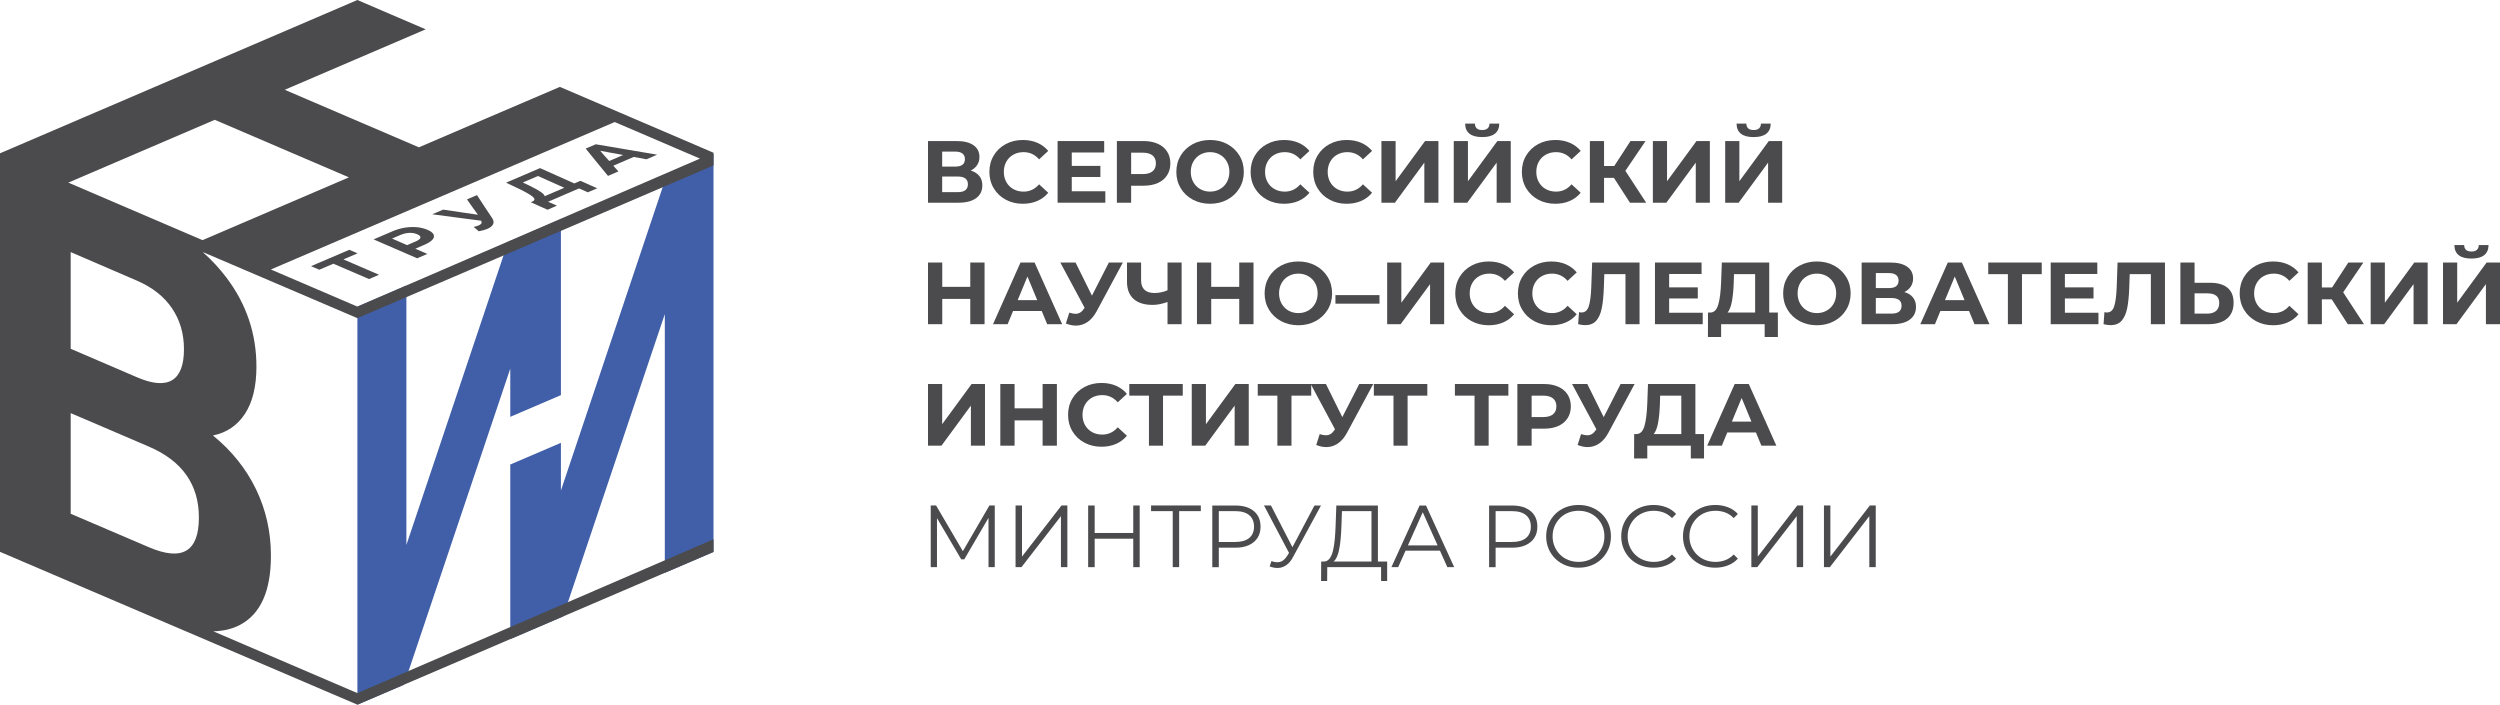 <?xml version="1.0" encoding="UTF-8"?>
<!DOCTYPE svg PUBLIC "-//W3C//DTD SVG 1.1//EN" "http://www.w3.org/Graphics/SVG/1.1/DTD/svg11.dtd">
<!-- Creator: CorelDRAW -->
<svg xmlns="http://www.w3.org/2000/svg" xml:space="preserve" width="39.649mm" height="11.176mm" version="1.1" style="shape-rendering:geometricPrecision; text-rendering:geometricPrecision; image-rendering:optimizeQuality; fill-rule:evenodd; clip-rule:evenodd"
viewBox="0 0 17530.52 4941.35"
 xmlns:xlink="http://www.w3.org/1999/xlink"
 xmlns:xodm="http://www.corel.com/coreldraw/odm/2003">
 <defs>
  <style type="text/css">
   <![CDATA[
    .fil1 {fill:#4B4B4D}
    .fil0 {fill:#405FA8;fill-rule:nonzero}
    .fil3 {fill:#4B4B4D;fill-rule:nonzero}
    .fil2 {fill:#4B4B4D;fill-rule:nonzero}
   ]]>
  </style>
 </defs>
 <g id="Слой_x0020_1">
  <g id="_1931045712736">
   <g>
    <path class="fil0" d="M2506.09 2149.9c114.47,-49.43 228.98,-98.46 343.59,-147.54 0,303.22 0,606.75 0,909.61 0,302.87 0,606.39 0,909.26 118.8,-353.62 237.61,-708.22 356.32,-1061.89 118.85,-353.93 237.69,-708.62 356.63,-1062.9l129.33 -55.44 2.48 -1.06c90.42,-38.91 148.25,-63.67 238.8,-102.44 0,303.22 0,606.75 0,909.61l0 323.51c-140.07,60.04 -214.97,92.14 -355.04,152.23l0 -338.19c-118.89,353.62 -270.41,803.77 -389.17,1157.08 -118.76,353.27 -237.69,706.54 -356.45,1059.85 -108.81,46.69 -217.67,93.38 -326.48,139.76 0,-464.95 0,-930.26 0,-1395.22 0,-464.95 0,-930.62 0,-1396.23zm1427.14 955.37l0 334.39c118.76,-353.62 270.19,-805.53 388.91,-1159.16 118.8,-353.93 237.69,-708.62 356.59,-1062.9 108.15,-46.34 216.29,-92.72 324.57,-139.1 0,465.66 0,931.28 0,1396.23 0,465.31 0,930.62 0,1395.57 -113.94,49.08 -227.75,97.8 -341.55,146.53 0,-302.2 0,-604.36 0,-906.92 0,-302.2 0,-604.71 0,-907.23 -118.89,353.62 -237.83,706.89 -356.59,1060.21 -118.8,353.27 -237.69,706.54 -356.45,1059.85l-61.63 26.44c-113.94,49.03 -195.12,83.61 -308.88,132.33 0,-302.2 0,-604.4 0,-906.92l0 -317.28 274.21 -117.39 80.82 -34.66zm-46.07 19.72l0 1224.15 0 -1224.15zm-34.75 14.94l34.75 -14.94 -34.75 14.94z"/>
   </g>
   <path class="fil1" d="M5003.29 1071.04l-2497.2 1078.86 -610.46 -261.83 3.76 1.59c417.25,-178.93 834.94,-358.18 1252.58,-537.2 385.94,-165.45 771.89,-331.21 1158.49,-496.74l0.04 0.04 597.73 256.35 95.06 -41.07zm-2497.2 1159.95l2497.2 -1070.99 0 -88.96 -597.51 -256.18 0.13 -0.04 -61.02 -26.04 -414.51 -177.7 -4.29 -1.86c-165.67,70.7 -330.06,141.26 -494.8,211.83 -164.79,70.61 -329.57,141.35 -493.91,212.05 -156.83,-67.29 -313.7,-134.54 -470.08,-201.66 -156.87,-67.25 -313.7,-134.54 -470.57,-201.79 164.34,-70.7 329.08,-141.44 493.91,-212.05 164.74,-70.57 329.13,-141.13 494.36,-212.01 -79.76,-34.18 -159.97,-68.58 -239.68,-102.8 -79.76,-34.22 -159.52,-68.4 -239.24,-102.8 -418.13,179.33 -835.78,358.75 -1253.51,537.82 -417.56,178.98 -835.2,358.22 -1252.4,537.11l-0.18 -0.09 0 0.18 0 0.04 0 21.62 0 21.84 0 21.84 0 18.79 0 1313.55 0 1312.67 0 18.7 0 21.8 0 21.8 0 21.84c54.43,23.3 108.9,46.6 163.37,69.86l2342.72 1001.98 2497.2 -1071.04 0 -88.96 -2497.2 1078.86 -1010.16 -433.25c70.79,-1.86 133.13,-16.76 186.72,-44.97 144.89,-76.27 217.18,-238.05 217.18,-484.72 0,-167.35 -34.84,-322.85 -104.88,-467.39 -69.59,-143.61 -170.22,-269.44 -301.72,-376.17 96.52,-19.85 171.37,-70.7 224.74,-152.54 53.41,-81.88 80.2,-191.89 80.2,-330.01 0,-230.8 -70.08,-438.78 -209.57,-623.55 -48.99,-64.91 -104.7,-125.13 -167.22,-180.53l1084.7 463.89zm-1086.29 -547.01l513.06 -220.05c171.02,-73.35 342.35,-146.83 513.72,-220.32 -156.83,-67.29 -313.7,-134.54 -470.08,-201.62 -156.87,-67.29 -313.74,-134.54 -470.57,-201.84 -171.37,73.53 -342.7,146.97 -513.72,220.32l-513.1 220.1 940.7 403.41zm-924.16 761.67c154.84,66.72 309.9,133.08 464.91,199.8 108.85,46.87 190.87,53.68 246.4,20.21 55.22,-33.25 83.03,-105.67 83.03,-217.09 0,-108.94 -28.08,-204.93 -84.58,-287.79 -56.33,-82.68 -138.26,-146.79 -244.86,-192.6 -155.19,-66.72 -310.07,-133.79 -464.91,-200.51 0,226.46 0,452.22 0,677.98zm548.12 1391.41c234.11,100.41 350.88,30.99 350.88,-208.12 0,-231.15 -116.77,-396.91 -350.88,-497.32 -91.3,-39.17 -182.91,-78.44 -274.17,-117.56 -91.12,-39.13 -182.74,-78.26 -273.95,-117.21 0,117.92 0,235.48 0,353.05 0,117.56 0,235.17 0,352.74 91.21,39.31 182.82,78.08 273.95,117.21 91.26,39.13 182.87,78.04 274.17,117.21z"/>
   <path class="fil2" d="M6806.87 1195.94c26.35,7.83 46.56,20.6 60.53,38.29 14.02,17.73 21,39.57 21,65.53 0,38.29 -14.5,68.13 -43.55,89.53 -29,21.44 -70.52,32.14 -124.46,32.14l-213.11 0 0 -432.41 201.35 0c50.27,0 89.4,9.64 117.39,29 28.03,19.37 42,46.96 42,82.81 0,21.4 -5.35,40.23 -16.05,56.51 -10.7,16.27 -25.73,29.14 -45.1,38.6zm-200.16 -27.81l93.29 0c21.84,0 38.29,-4.42 49.43,-13.26 11.1,-8.84 16.67,-21.93 16.67,-39.22 0,-16.89 -5.66,-29.84 -16.98,-38.91 -11.36,-9.06 -27.72,-13.62 -49.12,-13.62l-93.29 0 0 105.01zm109.96 179.15c46.96,0 70.43,-18.53 70.43,-55.58 0,-35.81 -23.48,-53.76 -70.43,-53.76l-109.96 0 0 109.34 109.96 0z"/>
   <path id="_1" class="fil2" d="M7171.94 1428.86c-44.04,0 -83.92,-9.59 -119.51,-28.74 -35.64,-19.14 -63.62,-45.72 -84.01,-79.67 -20.43,-34 -30.6,-72.38 -30.6,-115.22 0,-42.84 10.17,-81.27 30.6,-115.22 20.38,-33.96 48.37,-60.53 84.01,-79.67 35.59,-19.14 75.65,-28.74 120.13,-28.74 37.49,0 71.36,6.59 101.65,19.76 30.24,13.18 55.67,32.14 76.27,56.81l-64.24 59.34c-29.23,-33.78 -65.48,-50.67 -108.72,-50.67 -26.75,0 -50.67,5.88 -71.67,17.6 -21,11.76 -37.36,28.12 -49.08,49.12 -11.76,21 -17.64,44.88 -17.64,71.67 0,26.75 5.88,50.67 17.64,71.67 11.72,21 28.08,37.36 49.08,49.08 21,11.76 44.92,17.64 71.67,17.64 43.24,0 79.5,-17.11 108.72,-51.29l64.24 59.29c-20.6,25.11 -46.12,44.26 -76.58,57.48 -30.51,13.18 -64.46,19.76 -101.96,19.76z"/>
   <polygon id="_2" class="fil2" points="7750.79,1341.14 7750.79,1421.43 7416.01,1421.43 7416.01,989.02 7742.79,989.02 7742.79,1069.31 7515.44,1069.31 7515.44,1163.22 7716.22,1163.22 7716.22,1241.04 7515.44,1241.04 7515.44,1341.14 "/>
   <path id="_3" class="fil2" d="M8018.91 989.02c38.29,0 71.58,6.37 99.79,19.14 28.21,12.73 49.92,30.86 65.17,54.34 15.21,23.48 22.86,51.29 22.86,83.39 0,31.75 -7.65,59.42 -22.86,83.12 -15.25,23.65 -36.96,41.78 -65.17,54.34 -28.21,12.56 -61.5,18.84 -99.79,18.84l-87.1 0 0 119.25 -100.06 0 0 -432.41 187.16 0zm-5.57 231.64c30.07,0 52.92,-6.5 68.58,-19.45 15.65,-12.95 23.48,-31.39 23.48,-55.31 0,-24.27 -7.83,-42.93 -23.48,-55.89 -15.65,-12.95 -38.51,-19.45 -68.58,-19.45l-81.53 0 0 150.11 81.53 0z"/>
   <path id="_4" class="fil2" d="M8485.32 1428.86c-44.88,0 -85.33,-9.68 -121.37,-29.05 -36.03,-19.37 -64.24,-46.03 -84.63,-79.98 -20.43,-34 -30.6,-72.2 -30.6,-114.6 0,-42.45 10.17,-80.65 30.6,-114.6 20.38,-33.96 48.59,-60.66 84.63,-79.98 36.03,-19.37 76.49,-29.05 121.37,-29.05 44.92,0 85.24,9.68 121.1,29.05 35.81,19.32 64.02,46.03 84.63,79.98 20.6,33.96 30.86,72.16 30.86,114.6 0,42.4 -10.26,80.6 -30.86,114.6 -20.6,33.96 -48.81,60.62 -84.63,79.98 -35.86,19.37 -76.18,29.05 -121.1,29.05zm0 -85.24c25.56,0 48.59,-5.88 69.19,-17.64 20.6,-11.72 36.74,-28.08 48.5,-49.08 11.72,-21 17.6,-44.92 17.6,-71.67 0,-26.79 -5.88,-50.67 -17.6,-71.67 -11.76,-21 -27.9,-37.36 -48.5,-49.12 -20.6,-11.72 -43.64,-17.6 -69.19,-17.6 -25.51,0 -48.59,5.88 -69.19,17.6 -20.56,11.76 -36.74,28.12 -48.46,49.12 -11.76,21 -17.64,44.88 -17.64,71.67 0,26.75 5.88,50.67 17.64,71.67 11.72,21 27.9,37.36 48.46,49.08 20.6,11.76 43.68,17.64 69.19,17.64z"/>
   <path id="_5" class="fil2" d="M9003.6 1428.86c-44.04,0 -83.92,-9.59 -119.51,-28.74 -35.64,-19.14 -63.62,-45.72 -84.01,-79.67 -20.43,-34 -30.6,-72.38 -30.6,-115.22 0,-42.84 10.17,-81.27 30.6,-115.22 20.38,-33.96 48.37,-60.53 84.01,-79.67 35.59,-19.14 75.65,-28.74 120.13,-28.74 37.49,0 71.36,6.59 101.65,19.76 30.24,13.18 55.67,32.14 76.27,56.81l-64.24 59.34c-29.23,-33.78 -65.48,-50.67 -108.72,-50.67 -26.75,0 -50.67,5.88 -71.67,17.6 -21,11.76 -37.36,28.12 -49.08,49.12 -11.76,21 -17.64,44.88 -17.64,71.67 0,26.75 5.88,50.67 17.64,71.67 11.72,21 28.08,37.36 49.08,49.08 21,11.76 44.92,17.64 71.67,17.64 43.24,0 79.5,-17.11 108.72,-51.29l64.24 59.29c-20.6,25.11 -46.12,44.26 -76.58,57.48 -30.51,13.18 -64.46,19.76 -101.96,19.76z"/>
   <path id="_6" class="fil2" d="M9442.82 1428.86c-44.04,0 -83.92,-9.59 -119.51,-28.74 -35.64,-19.14 -63.62,-45.72 -84.01,-79.67 -20.43,-34 -30.6,-72.38 -30.6,-115.22 0,-42.84 10.17,-81.27 30.6,-115.22 20.38,-33.96 48.37,-60.53 84.01,-79.67 35.59,-19.14 75.65,-28.74 120.13,-28.74 37.49,0 71.36,6.59 101.65,19.76 30.24,13.18 55.67,32.14 76.27,56.81l-64.24 59.34c-29.23,-33.78 -65.48,-50.67 -108.72,-50.67 -26.75,0 -50.67,5.88 -71.67,17.6 -21,11.76 -37.36,28.12 -49.08,49.12 -11.76,21 -17.64,44.88 -17.64,71.67 0,26.75 5.88,50.67 17.64,71.67 11.72,21 28.08,37.36 49.08,49.08 21,11.76 44.92,17.64 71.67,17.64 43.24,0 79.5,-17.11 108.72,-51.29l64.24 59.29c-20.6,25.11 -46.12,44.26 -76.58,57.48 -30.51,13.18 -64.46,19.76 -101.96,19.76z"/>
   <polygon id="_7" class="fil2" points="9686.88,989.02 9786.32,989.02 9786.32,1270.71 9992.66,989.02 10086.53,989.02 10086.53,1421.43 9987.71,1421.43 9987.71,1140.37 9781.36,1421.43 9686.88,1421.43 "/>
   <path id="_8" class="fil2" d="M10194.06 989.02l99.44 0 0 281.69 206.35 -281.69 93.87 0 0 432.41 -98.82 0 0 -281.07 -206.35 281.07 -94.49 0 0 -432.41zm199.54 -27.81c-79.1,0 -119.02,-31.52 -119.86,-94.53l68.58 0c0.8,30.07 17.91,45.1 51.29,45.1 16.45,0 29,-3.8 37.67,-11.41 8.62,-7.65 13.18,-18.88 13.57,-33.69l68.58 0c-0.4,30.91 -10.48,54.38 -30.29,70.43 -19.76,16.05 -49.61,24.1 -89.53,24.1z"/>
   <path id="_9" class="fil2" d="M10905.68 1428.86c-44.04,0 -83.92,-9.59 -119.51,-28.74 -35.64,-19.14 -63.62,-45.72 -84.01,-79.67 -20.43,-34 -30.6,-72.38 -30.6,-115.22 0,-42.84 10.17,-81.27 30.6,-115.22 20.38,-33.96 48.37,-60.53 84.01,-79.67 35.59,-19.14 75.65,-28.74 120.13,-28.74 37.49,0 71.36,6.59 101.65,19.76 30.24,13.18 55.67,32.14 76.27,56.81l-64.24 59.34c-29.23,-33.78 -65.48,-50.67 -108.72,-50.67 -26.75,0 -50.67,5.88 -71.67,17.6 -21,11.76 -37.36,28.12 -49.08,49.12 -11.76,21 -17.64,44.88 -17.64,71.67 0,26.75 5.88,50.67 17.64,71.67 11.72,21 28.08,37.36 49.08,49.08 21,11.76 44.92,17.64 71.67,17.64 43.24,0 79.5,-17.11 108.72,-51.29l64.24 59.29c-20.6,25.11 -46.12,44.26 -76.58,57.48 -30.51,13.18 -64.46,19.76 -101.96,19.76z"/>
   <polygon id="_10" class="fil2" points="11317.13,1247.23 11247.94,1247.23 11247.94,1421.43 11148.5,1421.43 11148.5,989.02 11247.94,989.02 11247.94,1163.84 11319.61,1163.84 11433.28,989.02 11538.91,989.02 11397.43,1197.8 11543.24,1421.43 11429.57,1421.43 "/>
   <polygon id="_11" class="fil2" points="11590.2,989.02 11689.64,989.02 11689.64,1270.71 11895.98,989.02 11989.85,989.02 11989.85,1421.43 11891.03,1421.43 11891.03,1140.37 11684.69,1421.43 11590.2,1421.43 "/>
   <path id="_12" class="fil2" d="M12097.38 989.02l99.44 0 0 281.69 206.35 -281.69 93.87 0 0 432.41 -98.82 0 0 -281.07 -206.35 281.07 -94.49 0 0 -432.41zm199.54 -27.81c-79.1,0 -119.02,-31.52 -119.86,-94.53l68.58 0c0.8,30.07 17.91,45.1 51.29,45.1 16.45,0 29,-3.8 37.67,-11.41 8.62,-7.65 13.18,-18.88 13.57,-33.69l68.58 0c-0.4,30.91 -10.48,54.38 -30.29,70.43 -19.76,16.05 -49.61,24.1 -89.53,24.1z"/>
   <polygon id="_13" class="fil2" points="6903.88,1840.89 6903.88,2273.3 6803.77,2273.3 6803.77,2096.01 6607.33,2096.01 6607.33,2273.3 6507.28,2273.3 6507.28,1840.89 6607.33,1840.89 6607.33,2011.38 6803.77,2011.38 6803.77,1840.89 "/>
   <path id="_14" class="fil2" d="M7304.76 2180.63l-200.78 0 -38.29 92.67 -102.53 0 192.73 -432.41 98.86 0 193.35 432.41 -105.01 0 -38.33 -92.67zm-31.48 -75.96l-68.58 -165.58 -68.58 165.58 137.15 0z"/>
   <path id="_15" class="fil2" d="M7873.75 1840.89l-184.11 342.22c-17.69,32.94 -39,57.88 -63.93,74.77 -24.89,16.89 -52,25.33 -81.22,25.33 -22.68,0 -46.12,-4.95 -70.43,-14.86l24.1 -75.96c17.29,5.35 31.7,8 43.24,8 12.34,0 23.48,-2.96 33.34,-8.93 9.9,-5.97 18.97,-15.34 27.19,-28.12l3.71 -4.95 -170.49 -317.5 106.87 0 114.91 232.26 118.58 -232.26 98.24 0z"/>
   <path id="_16" class="fil2" d="M8285.78 1840.89l0 432.41 -98.82 0 0 -155.68c-37.49,13.57 -72.29,20.38 -104.39,20.38 -58.1,0 -102.58,-13.88 -133.44,-41.69 -30.91,-27.81 -46.34,-67.87 -46.34,-120.17l0 -135.25 98.82 0 0 124.15c0,29.67 7.96,52 23.79,67.03 15.87,15.03 38.82,22.55 68.89,22.55 32.94,0 63.84,-6.37 92.67,-19.14l0 -194.59 98.82 0z"/>
   <polygon id="_17" class="fil2" points="8789.91,1840.89 8789.91,2273.3 8689.81,2273.3 8689.81,2096.01 8493.37,2096.01 8493.37,2273.3 8393.31,2273.3 8393.31,1840.89 8493.37,1840.89 8493.37,2011.38 8689.81,2011.38 8689.81,1840.89 "/>
   <path id="_18" class="fil2" d="M9104.32 2280.73c-44.88,0 -85.33,-9.68 -121.37,-29.05 -36.03,-19.37 -64.24,-46.03 -84.63,-79.98 -20.43,-34 -30.6,-72.2 -30.6,-114.6 0,-42.45 10.17,-80.65 30.6,-114.6 20.38,-33.96 48.59,-60.66 84.63,-79.98 36.03,-19.37 76.49,-29.05 121.37,-29.05 44.92,0 85.24,9.68 121.1,29.05 35.81,19.32 64.02,46.03 84.63,79.98 20.6,33.96 30.86,72.16 30.86,114.6 0,42.4 -10.26,80.6 -30.86,114.6 -20.6,33.96 -48.81,60.62 -84.63,79.98 -35.86,19.37 -76.18,29.05 -121.1,29.05zm0 -85.24c25.56,0 48.59,-5.88 69.19,-17.64 20.6,-11.72 36.74,-28.08 48.5,-49.08 11.72,-21 17.6,-44.92 17.6,-71.67 0,-26.79 -5.88,-50.67 -17.6,-71.67 -11.76,-21 -27.9,-37.36 -48.5,-49.12 -20.6,-11.72 -43.64,-17.6 -69.19,-17.6 -25.51,0 -48.59,5.88 -69.19,17.6 -20.56,11.76 -36.74,28.12 -48.46,49.12 -11.76,21 -17.64,44.88 -17.64,71.67 0,26.75 5.88,50.67 17.64,71.67 11.72,21 27.9,37.36 48.46,49.08 20.6,11.76 43.68,17.64 69.19,17.64z"/>
   <polygon id="_19" class="fil2" points="9364.38,2069.43 9673.26,2069.43 9673.26,2129.39 9364.38,2129.39 "/>
   <polygon id="_20" class="fil2" points="9727.02,1840.89 9826.46,1840.89 9826.46,2122.58 10032.81,1840.89 10126.67,1840.89 10126.67,2273.3 10027.86,2273.3 10027.86,1992.24 9821.51,2273.3 9727.02,2273.3 "/>
   <path id="_21" class="fil2" d="M10438.65 2280.73c-44.04,0 -83.92,-9.59 -119.51,-28.74 -35.64,-19.14 -63.62,-45.72 -84.01,-79.67 -20.43,-34 -30.6,-72.38 -30.6,-115.22 0,-42.84 10.17,-81.27 30.6,-115.22 20.38,-33.96 48.37,-60.53 84.01,-79.67 35.59,-19.14 75.65,-28.74 120.13,-28.74 37.49,0 71.36,6.59 101.65,19.76 30.24,13.18 55.67,32.14 76.27,56.81l-64.24 59.34c-29.23,-33.78 -65.48,-50.67 -108.72,-50.67 -26.75,0 -50.67,5.88 -71.67,17.6 -21,11.76 -37.36,28.12 -49.08,49.12 -11.76,21 -17.64,44.88 -17.64,71.67 0,26.75 5.88,50.67 17.64,71.67 11.72,21 28.08,37.36 49.08,49.08 21,11.76 44.92,17.64 71.67,17.64 43.24,0 79.5,-17.11 108.72,-51.29l64.24 59.29c-20.6,25.11 -46.12,44.26 -76.58,57.48 -30.51,13.18 -64.46,19.76 -101.96,19.76z"/>
   <path id="_22" class="fil2" d="M10877.87 2280.73c-44.04,0 -83.92,-9.59 -119.51,-28.74 -35.64,-19.14 -63.62,-45.72 -84.01,-79.67 -20.43,-34 -30.6,-72.38 -30.6,-115.22 0,-42.84 10.17,-81.27 30.6,-115.22 20.38,-33.96 48.37,-60.53 84.01,-79.67 35.59,-19.14 75.65,-28.74 120.13,-28.74 37.49,0 71.36,6.59 101.65,19.76 30.24,13.18 55.67,32.14 76.27,56.81l-64.24 59.34c-29.23,-33.78 -65.48,-50.67 -108.72,-50.67 -26.75,0 -50.67,5.88 -71.67,17.6 -21,11.76 -37.36,28.12 -49.08,49.12 -11.76,21 -17.64,44.88 -17.64,71.67 0,26.75 5.88,50.67 17.64,71.67 11.72,21 28.08,37.36 49.08,49.08 21,11.76 44.92,17.64 71.67,17.64 43.24,0 79.5,-17.11 108.72,-51.29l64.24 59.29c-20.6,25.11 -46.12,44.26 -76.58,57.48 -30.51,13.18 -64.46,19.76 -101.96,19.76z"/>
   <path id="_23" class="fil2" d="M11496.86 1840.89l0 432.41 -98.82 0 0 -350.88 -148.29 0 -3.09 90.2c-2.03,61.37 -6.99,111.07 -14.81,149.18 -7.83,38.11 -20.91,67.34 -39.22,87.72 -18.35,20.38 -43.95,30.6 -76.93,30.6 -13.57,0 -30.07,-2.3 -49.39,-6.81l6.15 -84.63c5.35,1.64 11.32,2.48 17.95,2.48 23.88,0 40.54,-14.1 50.01,-42.31 9.46,-28.21 15.47,-72.38 17.91,-132.51l6.19 -175.44 332.36 0z"/>
   <polygon id="_24" class="fil2" points="11939.8,2193.01 11939.8,2273.3 11605.01,2273.3 11605.01,1840.89 11931.8,1840.89 11931.8,1921.18 11704.45,1921.18 11704.45,2015.09 11905.22,2015.09 11905.22,2092.91 11704.45,2092.91 11704.45,2193.01 "/>
   <path id="_25" class="fil2" d="M12466.74 2191.77l0 171.11 -92.63 0 0 -89.58 -305.21 0 0 89.58 -92.63 0 0.62 -171.11 17.29 0c25.95,-0.84 44.26,-19.76 54.96,-56.86 10.7,-37.05 17.29,-89.98 19.76,-158.77l4.95 -135.25 332.36 0 0 350.88 60.53 0zm-309.5 -206.35c-2.03,51.47 -6.37,94.62 -12.95,129.41 -6.59,34.8 -16.67,60.44 -30.29,76.93l193.39 0 0 -269.35 -148.29 0 -1.86 63z"/>
   <path id="_26" class="fil2" d="M12740.43 2280.73c-44.88,0 -85.33,-9.68 -121.37,-29.05 -36.03,-19.37 -64.24,-46.03 -84.63,-79.98 -20.43,-34 -30.6,-72.2 -30.6,-114.6 0,-42.45 10.17,-80.65 30.6,-114.6 20.38,-33.96 48.59,-60.66 84.63,-79.98 36.03,-19.37 76.49,-29.05 121.37,-29.05 44.92,0 85.24,9.68 121.1,29.05 35.81,19.32 64.02,46.03 84.63,79.98 20.6,33.96 30.86,72.16 30.86,114.6 0,42.4 -10.26,80.6 -30.86,114.6 -20.6,33.96 -48.81,60.62 -84.63,79.98 -35.86,19.37 -76.18,29.05 -121.1,29.05zm0 -85.24c25.56,0 48.59,-5.88 69.19,-17.64 20.6,-11.72 36.74,-28.08 48.5,-49.08 11.72,-21 17.6,-44.92 17.6,-71.67 0,-26.79 -5.88,-50.67 -17.6,-71.67 -11.76,-21 -27.9,-37.36 -48.5,-49.12 -20.6,-11.72 -43.64,-17.6 -69.19,-17.6 -25.51,0 -48.59,5.88 -69.19,17.6 -20.56,11.76 -36.74,28.12 -48.46,49.12 -11.76,21 -17.64,44.88 -17.64,71.67 0,26.75 5.88,50.67 17.64,71.67 11.72,21 27.9,37.36 48.46,49.08 20.6,11.76 43.68,17.64 69.19,17.64z"/>
   <path id="_27" class="fil2" d="M13353.85 2047.81c26.35,7.83 46.56,20.6 60.53,38.29 14.02,17.73 21,39.57 21,65.53 0,38.29 -14.5,68.13 -43.55,89.53 -29,21.44 -70.52,32.14 -124.46,32.14l-213.11 0 0 -432.41 201.35 0c50.27,0 89.4,9.64 117.39,29 28.03,19.37 42,46.96 42,82.81 0,21.4 -5.35,40.23 -16.05,56.51 -10.7,16.27 -25.73,29.14 -45.1,38.6zm-200.16 -27.81l93.29 0c21.84,0 38.29,-4.42 49.43,-13.26 11.1,-8.84 16.67,-21.93 16.67,-39.22 0,-16.89 -5.66,-29.84 -16.98,-38.91 -11.36,-9.06 -27.72,-13.62 -49.12,-13.62l-93.29 0 0 105.01zm109.96 179.15c46.96,0 70.43,-18.53 70.43,-55.58 0,-35.81 -23.48,-53.76 -70.43,-53.76l-109.96 0 0 109.34 109.96 0z"/>
   <path id="_28" class="fil2" d="M13807.26 2180.63l-200.78 0 -38.29 92.67 -102.53 0 192.73 -432.41 98.86 0 193.35 432.41 -105.01 0 -38.33 -92.67zm-31.48 -75.96l-68.58 -165.58 -68.58 165.58 137.15 0z"/>
   <polygon id="_29" class="fil2" points="14316.96,1922.42 14178.57,1922.42 14178.57,2273.3 14079.71,2273.3 14079.71,1922.42 13941.98,1922.42 13941.98,1840.89 14316.96,1840.89 "/>
   <polygon id="_30" class="fil2" points="14714.76,2193.01 14714.76,2273.3 14379.97,2273.3 14379.97,1840.89 14706.75,1840.89 14706.75,1921.18 14479.4,1921.18 14479.4,2015.09 14680.18,2015.09 14680.18,2092.91 14479.4,2092.91 14479.4,2193.01 "/>
   <path id="_31" class="fil2" d="M15181.17 1840.89l0 432.41 -98.82 0 0 -350.88 -148.29 0 -3.09 90.2c-2.03,61.37 -6.99,111.07 -14.81,149.18 -7.83,38.11 -20.91,67.34 -39.22,87.72 -18.35,20.38 -43.95,30.6 -76.93,30.6 -13.57,0 -30.07,-2.3 -49.39,-6.81l6.15 -84.63c5.35,1.64 11.32,2.48 17.95,2.48 23.88,0 40.54,-14.1 50.01,-42.31 9.46,-28.21 15.47,-72.38 17.91,-132.51l6.19 -175.44 332.36 0z"/>
   <path id="_32" class="fil2" d="M15498.71 1982.95c52.7,0 93.2,11.76 121.41,35.24 28.21,23.43 42.31,58.27 42.31,104.39 0,48.99 -15.56,86.39 -46.65,112.13 -31.08,25.73 -74.85,38.6 -131.27,38.6l-195.2 0 0 -432.41 99.44 0 0 142.06 109.96 0zm-19.76 216.21c25.95,0 46.25,-6.37 60.84,-19.14 14.63,-12.78 21.93,-31.3 21.93,-55.58 0,-44.92 -27.59,-67.34 -82.77,-67.34l-90.2 0 0 142.06 90.2 0z"/>
   <path id="_33" class="fil2" d="M15939.17 2280.73c-44.04,0 -83.92,-9.59 -119.51,-28.74 -35.64,-19.14 -63.62,-45.72 -84.01,-79.67 -20.43,-34 -30.6,-72.38 -30.6,-115.22 0,-42.84 10.17,-81.27 30.6,-115.22 20.38,-33.96 48.37,-60.53 84.01,-79.67 35.59,-19.14 75.65,-28.74 120.13,-28.74 37.49,0 71.36,6.59 101.65,19.76 30.24,13.18 55.67,32.14 76.27,56.81l-64.24 59.34c-29.23,-33.78 -65.48,-50.67 -108.72,-50.67 -26.75,0 -50.67,5.88 -71.67,17.6 -21,11.76 -37.36,28.12 -49.08,49.12 -11.76,21 -17.64,44.88 -17.64,71.67 0,26.75 5.88,50.67 17.64,71.67 11.72,21 28.08,37.36 49.08,49.08 21,11.76 44.92,17.64 71.67,17.64 43.24,0 79.5,-17.11 108.72,-51.29l64.24 59.29c-20.6,25.11 -46.12,44.26 -76.58,57.48 -30.51,13.18 -64.46,19.76 -101.96,19.76z"/>
   <polygon id="_34" class="fil2" points="16350.63,2099.1 16281.43,2099.1 16281.43,2273.3 16182,2273.3 16182,1840.89 16281.43,1840.89 16281.43,2015.71 16353.1,2015.71 16466.78,1840.89 16572.4,1840.89 16430.92,2049.67 16576.74,2273.3 16463.06,2273.3 "/>
   <polygon id="_35" class="fil2" points="16623.69,1840.89 16723.13,1840.89 16723.13,2122.58 16929.48,1840.89 17023.34,1840.89 17023.34,2273.3 16924.52,2273.3 16924.52,1992.24 16718.18,2273.3 16623.69,2273.3 "/>
   <path id="_36" class="fil2" d="M17130.87 1840.89l99.44 0 0 281.69 206.35 -281.69 93.87 0 0 432.41 -98.82 0 0 -281.07 -206.35 281.07 -94.49 0 0 -432.41zm199.54 -27.81c-79.1,0 -119.02,-31.52 -119.86,-94.53l68.58 0c0.8,30.07 17.91,45.1 51.29,45.1 16.45,0 29,-3.8 37.67,-11.41 8.62,-7.65 13.18,-18.88 13.57,-33.69l68.58 0c-0.4,30.91 -10.48,54.38 -30.29,70.43 -19.76,16.05 -49.61,24.1 -89.53,24.1z"/>
   <polygon id="_37" class="fil2" points="6507.28,2692.76 6606.71,2692.76 6606.71,2974.45 6813.06,2692.76 6906.93,2692.76 6906.93,3125.17 6808.11,3125.17 6808.11,2844.11 6601.76,3125.17 6507.28,3125.17 "/>
   <polygon id="_38" class="fil2" points="7411.05,2692.76 7411.05,3125.17 7310.95,3125.17 7310.95,2947.88 7114.51,2947.88 7114.51,3125.17 7014.45,3125.17 7014.45,2692.76 7114.51,2692.76 7114.51,2863.25 7310.95,2863.25 7310.95,2692.76 "/>
   <path id="_39" class="fil2" d="M7723.6 3132.6c-44.04,0 -83.92,-9.59 -119.51,-28.74 -35.64,-19.14 -63.62,-45.72 -84.01,-79.67 -20.43,-34 -30.6,-72.38 -30.6,-115.22 0,-42.84 10.17,-81.27 30.6,-115.22 20.38,-33.96 48.37,-60.53 84.01,-79.67 35.59,-19.14 75.65,-28.74 120.13,-28.74 37.49,0 71.36,6.59 101.65,19.76 30.24,13.18 55.67,32.14 76.27,56.81l-64.24 59.34c-29.23,-33.78 -65.48,-50.67 -108.72,-50.67 -26.75,0 -50.67,5.88 -71.67,17.6 -21,11.76 -37.36,28.12 -49.08,49.12 -11.76,21 -17.64,44.88 -17.64,71.67 0,26.75 5.88,50.67 17.64,71.67 11.72,21 28.08,37.36 49.08,49.08 21,11.76 44.92,17.64 71.67,17.64 43.24,0 79.5,-17.11 108.72,-51.29l64.24 59.29c-20.6,25.11 -46.12,44.26 -76.58,57.48 -30.51,13.18 -64.46,19.76 -101.96,19.76z"/>
   <polygon id="_40" class="fil2" points="8293.83,2774.29 8155.44,2774.29 8155.44,3125.17 8056.58,3125.17 8056.58,2774.29 7918.85,2774.29 7918.85,2692.76 8293.83,2692.76 "/>
   <polygon id="_41" class="fil2" points="8356.83,2692.76 8456.27,2692.76 8456.27,2974.45 8662.62,2692.76 8756.48,2692.76 8756.48,3125.17 8657.67,3125.17 8657.67,2844.11 8451.32,3125.17 8356.83,3125.17 "/>
   <polygon id="_42" class="fil2" points="9194.51,2774.29 9056.12,2774.29 9056.12,3125.17 8957.26,3125.17 8957.26,2774.29 8819.53,2774.29 8819.53,2692.76 9194.51,2692.76 "/>
   <path id="_43" class="fil2" d="M9629.4 2692.76l-184.11 342.22c-17.69,32.94 -39,57.88 -63.93,74.77 -24.89,16.89 -52,25.33 -81.22,25.33 -22.68,0 -46.12,-4.95 -70.43,-14.86l24.1 -75.96c17.29,5.35 31.7,8 43.24,8 12.34,0 23.48,-2.96 33.34,-8.93 9.9,-5.97 18.97,-15.34 27.19,-28.12l3.71 -4.95 -170.49 -317.5 106.87 0 114.91 232.26 118.58 -232.26 98.24 0z"/>
   <polygon id="_44" class="fil2" points="10008.71,2774.29 9870.32,2774.29 9870.32,3125.17 9771.46,3125.17 9771.46,2774.29 9633.73,2774.29 9633.73,2692.76 10008.71,2692.76 "/>
   <polygon id="_45" class="fil2" points="10577.04,2774.29 10438.65,2774.29 10438.65,3125.17 10339.79,3125.17 10339.79,2774.29 10202.06,2774.29 10202.06,2692.76 10577.04,2692.76 "/>
   <path id="_46" class="fil2" d="M10827.2 2692.76c38.29,0 71.58,6.37 99.79,19.14 28.21,12.73 49.92,30.86 65.17,54.34 15.21,23.48 22.86,51.29 22.86,83.39 0,31.75 -7.65,59.42 -22.86,83.12 -15.25,23.65 -36.96,41.78 -65.17,54.34 -28.21,12.56 -61.5,18.84 -99.79,18.84l-87.1 0 0 119.25 -100.06 0 0 -432.41 187.16 0zm-5.57 231.64c30.07,0 52.92,-6.5 68.58,-19.45 15.65,-12.95 23.48,-31.39 23.48,-55.31 0,-24.27 -7.83,-42.93 -23.48,-55.89 -15.65,-12.95 -38.51,-19.45 -68.58,-19.45l-81.53 0 0 150.11 81.53 0z"/>
   <path id="_47" class="fil2" d="M11462.24 2692.76l-184.11 342.22c-17.69,32.94 -39,57.88 -63.93,74.77 -24.89,16.89 -52,25.33 -81.22,25.33 -22.68,0 -46.12,-4.95 -70.43,-14.86l24.1 -75.96c17.29,5.35 31.7,8 43.24,8 12.34,0 23.48,-2.96 33.34,-8.93 9.9,-5.97 18.97,-15.34 27.19,-28.12l3.71 -4.95 -170.49 -317.5 106.87 0 114.91 232.26 118.58 -232.26 98.24 0z"/>
   <path id="_48" class="fil2" d="M11949 3043.64l0 171.11 -92.63 0 0 -89.58 -305.21 0 0 89.58 -92.63 0 0.62 -171.11 17.29 0c25.95,-0.84 44.26,-19.76 54.96,-56.86 10.7,-37.05 17.29,-89.98 19.76,-158.77l4.95 -135.25 332.36 0 0 350.88 60.53 0zm-309.5 -206.35c-2.03,51.47 -6.37,94.62 -12.95,129.41 -6.59,34.8 -16.67,60.44 -30.29,76.93l193.39 0 0 -269.35 -148.29 0 -1.86 63z"/>
   <path id="_49" class="fil2" d="M12312.88 3032.5l-200.78 0 -38.29 92.67 -102.53 0 192.73 -432.41 98.86 0 193.35 432.41 -105.01 0 -38.33 -92.67zm-31.48 -75.96l-68.58 -165.58 -68.58 165.58 137.15 0z"/>
   <polygon id="_50" class="fil2" points="6526.42,3977.04 6526.42,3544.63 6564.09,3544.63 6761.77,3881.9 6742.01,3881.9 6937.83,3544.63 6975.5,3544.63 6975.5,3977.04 6931.64,3977.04 6931.64,3613.16 6942.16,3613.16 6761.77,3922.04 6740.15,3922.04 6558.52,3613.16 6570.28,3613.16 6570.28,3977.04 "/>
   <polygon id="_51" class="fil2" points="7121.32,3977.04 7121.32,3544.63 7166.42,3544.63 7166.42,3902.9 7443.15,3544.63 7484.54,3544.63 7484.54,3977.04 7439.44,3977.04 7439.44,3619.35 7162.7,3977.04 "/>
   <path id="_52" class="fil2" d="M7946.62 3544.63l45.1 0 0 432.41 -45.1 0 0 -432.41zm-270.55 432.41l-45.72 0 0 -432.41 45.72 0 0 432.41zm274.88 -199.54l-279.83 0 0 -40.15 279.83 0 0 40.15z"/>
   <polygon id="_53" class="fil2" points="8223.4,3977.04 8223.4,3571.78 8235.73,3584.16 8071.43,3584.16 8071.43,3544.63 8420.46,3544.63 8420.46,3584.16 8256.73,3584.16 8268.49,3571.78 8268.49,3977.04 "/>
   <path id="_54" class="fil2" d="M8500.79 3977.04l0 -432.41 161.82 0c36.65,0 68.18,5.84 94.53,17.6 26.35,11.72 46.65,28.61 60.84,50.67 14.24,22.02 21.31,48.68 21.31,79.98 0,30.46 -7.07,56.73 -21.31,78.75 -14.19,22.06 -34.49,39.04 -60.84,50.98 -26.35,11.94 -57.88,17.91 -94.53,17.91l-136.49 0 20.38 -21.62 0 158.15 -45.72 0zm45.72 -154.44l-20.38 -22.24 135.25 0c43.24,0 76.09,-9.37 98.55,-28.12 22.46,-18.75 33.65,-45.19 33.65,-79.36 0,-34.62 -11.19,-61.37 -33.65,-80.29 -22.46,-18.97 -55.31,-28.43 -98.55,-28.43l-135.25 0 20.38 -21.62 0 260.07z"/>
   <path id="_55" class="fil2" d="M8915.92 3934.42c21,8.22 40.77,10.17 59.29,5.88 18.57,-4.33 35.64,-18.84 51.29,-43.55l21 -33.38 4.33 -5.57 165.54 -313.17 45.72 0 -196.44 361.98c-13.18,25.11 -28.69,43.86 -46.65,56.24 -17.91,12.34 -36.83,18.92 -56.81,19.76 -19.98,0.8 -40.06,-2.87 -60.22,-11.14l12.95 -37.05zm134.68 -35.19l-187.2 -354.6 48.81 0 163.11 316.88 -24.72 37.71z"/>
   <path id="_56" class="fil2" d="M9617.11 3955.42l0 -371.26 -206.97 0 -3.71 105.01c-1.24,32.54 -3.18,63.71 -5.88,93.6 -2.65,29.84 -6.76,56.64 -12.34,80.29 -5.57,23.7 -12.95,42.93 -22.24,57.79 -9.28,14.81 -21.31,23.43 -36.12,25.91l-50.05 -9.24c16.49,0.8 30.15,-5.17 41.07,-17.91 10.92,-12.78 19.37,-30.68 25.33,-53.76 5.97,-23.08 10.39,-50.05 13.26,-80.91 2.92,-30.91 4.95,-64.24 6.19,-100.1l4.95 -140.2 291.59 0 0 410.79 -45.1 0zm-353.36 118.63l0.62 -136.53 462.7 0 0 136.53 -42.62 0 0 -97.01 -377.45 0 -0.62 97.01 -42.62 0z"/>
   <path id="_57" class="fil2" d="M9756.74 3977.04l197.68 -432.41 45.1 0 197.68 432.41 -48.19 0 -181.63 -405.88 18.53 0 -181.63 405.88 -47.53 0zm77.82 -115.53l13.57 -37.05 251.44 0 13.57 37.05 -278.59 0z"/>
   <path id="_58" class="fil2" d="M10441.83 3977.04l0 -432.41 161.82 0c36.65,0 68.18,5.84 94.53,17.6 26.35,11.72 46.65,28.61 60.84,50.67 14.24,22.02 21.31,48.68 21.31,79.98 0,30.46 -7.07,56.73 -21.31,78.75 -14.19,22.06 -34.49,39.04 -60.84,50.98 -26.35,11.94 -57.88,17.91 -94.53,17.91l-136.49 0 20.38 -21.62 0 158.15 -45.72 0zm45.72 -154.44l-20.38 -22.24 135.25 0c43.24,0 76.09,-9.37 98.55,-28.12 22.46,-18.75 33.65,-45.19 33.65,-79.36 0,-34.62 -11.19,-61.37 -33.65,-80.29 -22.46,-18.97 -55.31,-28.43 -98.55,-28.43l-135.25 0 20.38 -21.62 0 260.07z"/>
   <path id="_59" class="fil2" d="M11069.45 3980.76c-32.54,0 -62.7,-5.48 -90.51,-16.36 -27.81,-10.92 -51.86,-26.4 -72.29,-46.34 -20.38,-19.98 -36.21,-43.24 -47.53,-69.81 -11.36,-26.57 -17.02,-55.71 -17.02,-87.41 0,-31.7 5.66,-60.84 17.02,-87.41 11.32,-26.57 27.15,-49.83 47.53,-69.81 20.43,-19.98 44.39,-35.42 71.98,-46.34 27.59,-10.92 57.88,-16.36 90.82,-16.36 32.54,0 62.61,5.44 90.2,16.36 27.59,10.92 51.6,26.26 71.98,46.03 20.38,19.76 36.21,43.02 47.57,69.81 11.32,26.75 16.98,56.02 16.98,87.72 0,31.7 -5.66,60.93 -16.98,87.72 -11.36,26.75 -27.19,50.05 -47.57,69.81 -20.38,19.76 -44.39,35.11 -71.98,46.03 -27.59,10.88 -57.65,16.36 -90.2,16.36zm0 -40.77c25.95,0 49.96,-4.42 71.98,-13.31 22.02,-8.84 41.16,-21.4 57.43,-37.67 16.27,-16.27 28.96,-35.19 38.02,-56.81 9.02,-21.62 13.57,-45.41 13.57,-71.36 0,-25.95 -4.55,-49.74 -13.57,-71.36 -9.06,-21.62 -21.75,-40.54 -38.02,-56.81 -16.27,-16.27 -35.42,-28.83 -57.43,-37.71 -22.02,-8.84 -46.03,-13.26 -71.98,-13.26 -25.95,0 -50.05,4.42 -72.29,13.26 -22.24,8.89 -41.47,21.44 -57.74,37.71 -16.27,16.27 -29.05,35.19 -38.29,56.81 -9.28,21.62 -13.93,45.41 -13.93,71.36 0,25.51 4.64,49.21 13.93,71.05 9.24,21.8 22.02,40.85 38.29,57.12 16.27,16.27 35.5,28.83 57.74,37.67 22.24,8.89 46.34,13.31 72.29,13.31z"/>
   <path id="_60" class="fil2" d="M11594.53 3980.76c-32.54,0 -62.61,-5.48 -90.2,-16.36 -27.59,-10.92 -51.47,-26.26 -71.67,-46.03 -20.16,-19.76 -35.9,-43.06 -47.22,-69.81 -11.36,-26.79 -17.02,-56.02 -17.02,-87.72 0,-31.7 5.66,-60.97 17.02,-87.72 11.32,-26.79 27.15,-50.05 47.53,-69.81 20.43,-19.76 44.39,-35.11 71.98,-46.03 27.59,-10.92 57.65,-16.36 90.2,-16.36 31.3,0 60.75,5.26 88.34,15.74 27.59,10.52 50.85,26.26 69.81,47.26l-29.05 29.05c-17.69,-18.13 -37.27,-31.22 -58.67,-39.26 -21.4,-8 -44.48,-12.03 -69.19,-12.03 -25.95,0 -50.05,4.42 -72.29,13.26 -22.24,8.89 -41.56,21.44 -58.05,37.71 -16.49,16.27 -29.36,35.19 -38.6,56.81 -9.28,21.62 -13.93,45.41 -13.93,71.36 0,25.95 4.64,49.74 13.93,71.36 9.24,21.62 22.11,40.54 38.6,56.81 16.49,16.27 35.81,28.83 58.05,37.67 22.24,8.89 46.34,13.31 72.29,13.31 24.72,0 47.8,-4.11 69.19,-12.38 21.4,-8.22 40.99,-21.4 58.67,-39.53l29.05 29.05c-18.97,21 -42.22,36.83 -69.81,47.57 -27.59,10.7 -57.26,16.05 -88.96,16.05z"/>
   <path id="_61" class="fil2" d="M12027.56 3980.76c-32.54,0 -62.61,-5.48 -90.2,-16.36 -27.59,-10.92 -51.47,-26.26 -71.67,-46.03 -20.16,-19.76 -35.9,-43.06 -47.22,-69.81 -11.36,-26.79 -17.02,-56.02 -17.02,-87.72 0,-31.7 5.66,-60.97 17.02,-87.72 11.32,-26.79 27.15,-50.05 47.53,-69.81 20.43,-19.76 44.39,-35.11 71.98,-46.03 27.59,-10.92 57.65,-16.36 90.2,-16.36 31.3,0 60.75,5.26 88.34,15.74 27.59,10.52 50.85,26.26 69.81,47.26l-29.05 29.05c-17.69,-18.13 -37.27,-31.22 -58.67,-39.26 -21.4,-8 -44.48,-12.03 -69.19,-12.03 -25.95,0 -50.05,4.42 -72.29,13.26 -22.24,8.89 -41.56,21.44 -58.05,37.71 -16.49,16.27 -29.36,35.19 -38.6,56.81 -9.28,21.62 -13.93,45.41 -13.93,71.36 0,25.95 4.64,49.74 13.93,71.36 9.24,21.62 22.11,40.54 38.6,56.81 16.49,16.27 35.81,28.83 58.05,37.67 22.24,8.89 46.34,13.31 72.29,13.31 24.72,0 47.8,-4.11 69.19,-12.38 21.4,-8.22 40.99,-21.4 58.67,-39.53l29.05 29.05c-18.97,21 -42.22,36.83 -69.81,47.57 -27.59,10.7 -57.26,16.05 -88.96,16.05z"/>
   <polygon id="_62" class="fil2" points="12280.87,3977.04 12280.87,3544.63 12325.96,3544.63 12325.96,3902.9 12602.7,3544.63 12644.08,3544.63 12644.08,3977.04 12598.99,3977.04 12598.99,3619.35 12322.25,3977.04 "/>
   <polygon id="_63" class="fil2" points="12789.9,3977.04 12789.9,3544.63 12835,3544.63 12835,3902.9 13111.73,3544.63 13153.12,3544.63 13153.12,3977.04 13108.02,3977.04 13108.02,3619.35 12831.29,3977.04 "/>
   <path class="fil3" d="M2507.2 1776.52c-33.12,14.15 -66.23,28.39 -99.04,42.4 41.52,17.95 83.34,35.9 124.9,53.85 41.52,17.91 83.08,35.86 124.86,53.81 -23.65,10.12 -46.78,20.21 -70.12,30.2 -41.83,-17.95 -83.39,-35.95 -124.9,-53.85 -41.78,-17.95 -83.39,-35.86 -125.17,-53.81 -32.85,14.06 -65.66,28.16 -98.55,42.22 -19.37,-8.27 -38.78,-16.67 -58.19,-25.03 89.58,-38.25 179.15,-76.58 268.42,-114.69 19.19,8.22 38.6,16.76 57.79,24.89zm246.54 -155.32c27.32,-11.72 55.71,-19.94 85.11,-24.72 28.83,-4.69 57.21,-5.79 84.58,-3.32 27.37,2.48 52.26,8.84 74.9,18.57 22.37,9.68 36.34,20.56 42,32.45 5.75,11.98 3.09,24.32 -7.91,36.61 -11.32,12.69 -30.91,24.63 -58.01,36.34 -20.87,8.98 -41.3,17.82 -61.9,26.75 27.81,12.25 55.93,24.36 83.83,36.61 -23.65,10.17 -47.53,20.38 -71.14,30.6 -50.8,-22.02 -101.82,-44.13 -152.8,-66.28 -50.76,-21.97 -101.74,-44.13 -152.76,-66.23 44.79,-19.14 89.31,-38.25 134.1,-57.39zm158.99 72.73c21.31,-9.15 33.51,-18.3 35.33,-26.97 1.86,-8.8 -5.26,-16.8 -22.15,-24.19 -16.93,-7.43 -35.55,-10.66 -55.97,-9.86 -20.12,0.8 -41.34,5.79 -62.7,14.94 -19.41,8.31 -38.82,16.76 -58.23,25.03 17.64,7.74 35.33,15.43 53.01,23.08 17.6,7.65 35.06,15.25 52.7,22.99 19.45,-8.36 38.6,-16.71 58.01,-25.03zm432.19 -325.81c17.42,26.97 34.8,54.07 52.7,80.78 17.91,26.75 35.64,53.72 53.54,80.6 10.21,15.56 12.65,29.84 6.72,42.49 -6.01,12.87 -19.37,23.74 -40.06,32.67 -16.14,6.94 -36.34,12.65 -60.48,17.07 -12.16,-10.21 -24.14,-20.43 -36.08,-30.6 15.92,-3.67 28.43,-7.43 36.3,-10.83 8.98,-3.85 14.68,-8.22 17.46,-12.91 2.92,-4.95 2.96,-10.66 -0.27,-16.98 0,-0.97 -0.49,-1.68 -0.75,-2.7 -57.21,-7.52 -114.47,-14.9 -171.68,-22.46 -56.99,-7.47 -114.43,-15.12 -171.42,-22.64 25.38,-10.97 50.76,-21.8 76.4,-32.76 40.54,6.1 81.13,12.16 121.9,18.13 40.59,5.97 81.35,11.94 122.16,17.86 -12.95,-17.95 -25.95,-35.77 -38.82,-53.72 -12.73,-17.77 -25.38,-35.9 -37.8,-53.94 23.12,-9.86 46.78,-20.07 70.17,-30.07zm725.51 -100.23c19.68,8.84 39.09,17.55 58.5,26.22 19.63,8.84 39.04,17.51 58.72,26.22 -21.89,9.46 -43.82,18.88 -65.7,28.25 -20.65,-9.11 -41.07,-18.26 -61.46,-27.41 -72.38,31.39 -144.8,62.56 -216.96,93.69 20.65,9.11 41.3,18.26 61.94,27.41 -21.89,9.42 -43.99,18.97 -65.7,28.43 -19.9,-8.67 -39.53,-17.46 -59.2,-26.22 -19.59,-8.71 -39.31,-17.46 -58.72,-26.4 3.98,-1.72 8,-3.45 12.2,-5.26 17.95,-8.18 18.08,-19.9 0.27,-34.4 -9.06,-7.34 -21.66,-15.47 -37.58,-24.58 -15.92,-9.11 -35.33,-19.14 -58.01,-30.07 -15.17,-7.12 -30.11,-14.28 -45.28,-21.4 -15.17,-7.03 -29.84,-14.28 -44.52,-21.58 79.14,-33.82 158.51,-67.78 238.14,-101.91 39.79,17.91 79.89,35.81 120.13,53.76 40.1,17.91 79.89,35.9 120.22,53.72 14.15,-6.1 28.61,-12.34 43.02,-18.48zm-362.29 31.7c33.87,16.45 60.71,31.04 79.89,43.59 19.37,12.65 29.89,23.65 31.35,32.76 45.81,-19.63 91.57,-39.39 137.59,-59.29 -30.86,-13.62 -61.72,-27.55 -92.32,-41.21 -30.82,-13.84 -61.72,-27.5 -92.54,-41.25 -35.33,15.21 -70.65,30.37 -106.03,45.54 13.97,6.54 27.9,13.18 42.05,19.85zm735.54 -199.14c-47.8,20.52 -95.55,41.12 -143.12,61.63 11.94,13.35 23.92,26.75 35.86,39.97 -24.36,10.52 -48.77,21.05 -72.91,31.48 -26.13,-31.79 -52.39,-63.93 -78.61,-95.68 -26.26,-31.79 -52.26,-63.84 -77.86,-95.94 23.34,-9.99 47,-20.07 70.65,-30.2 71.89,12.25 143.83,24.32 215.72,36.52 71.36,12.16 143.3,24.49 214.92,36.52 -25.11,10.88 -49.96,21.62 -74.85,32.32 -29.84,-5.44 -59.95,-11.05 -89.8,-16.62zm-73.93 -13.66c-26.88,-4.95 -53.99,-9.77 -80.87,-14.72 -26.84,-4.91 -53.72,-9.95 -80.34,-14.9 10.43,11.94 20.78,24.05 31.3,35.99 10.61,11.98 21.4,23.74 32.14,35.77 32.59,-14.06 65.17,-28.03 97.76,-42.14z"/>
  </g>
 </g>
</svg>
